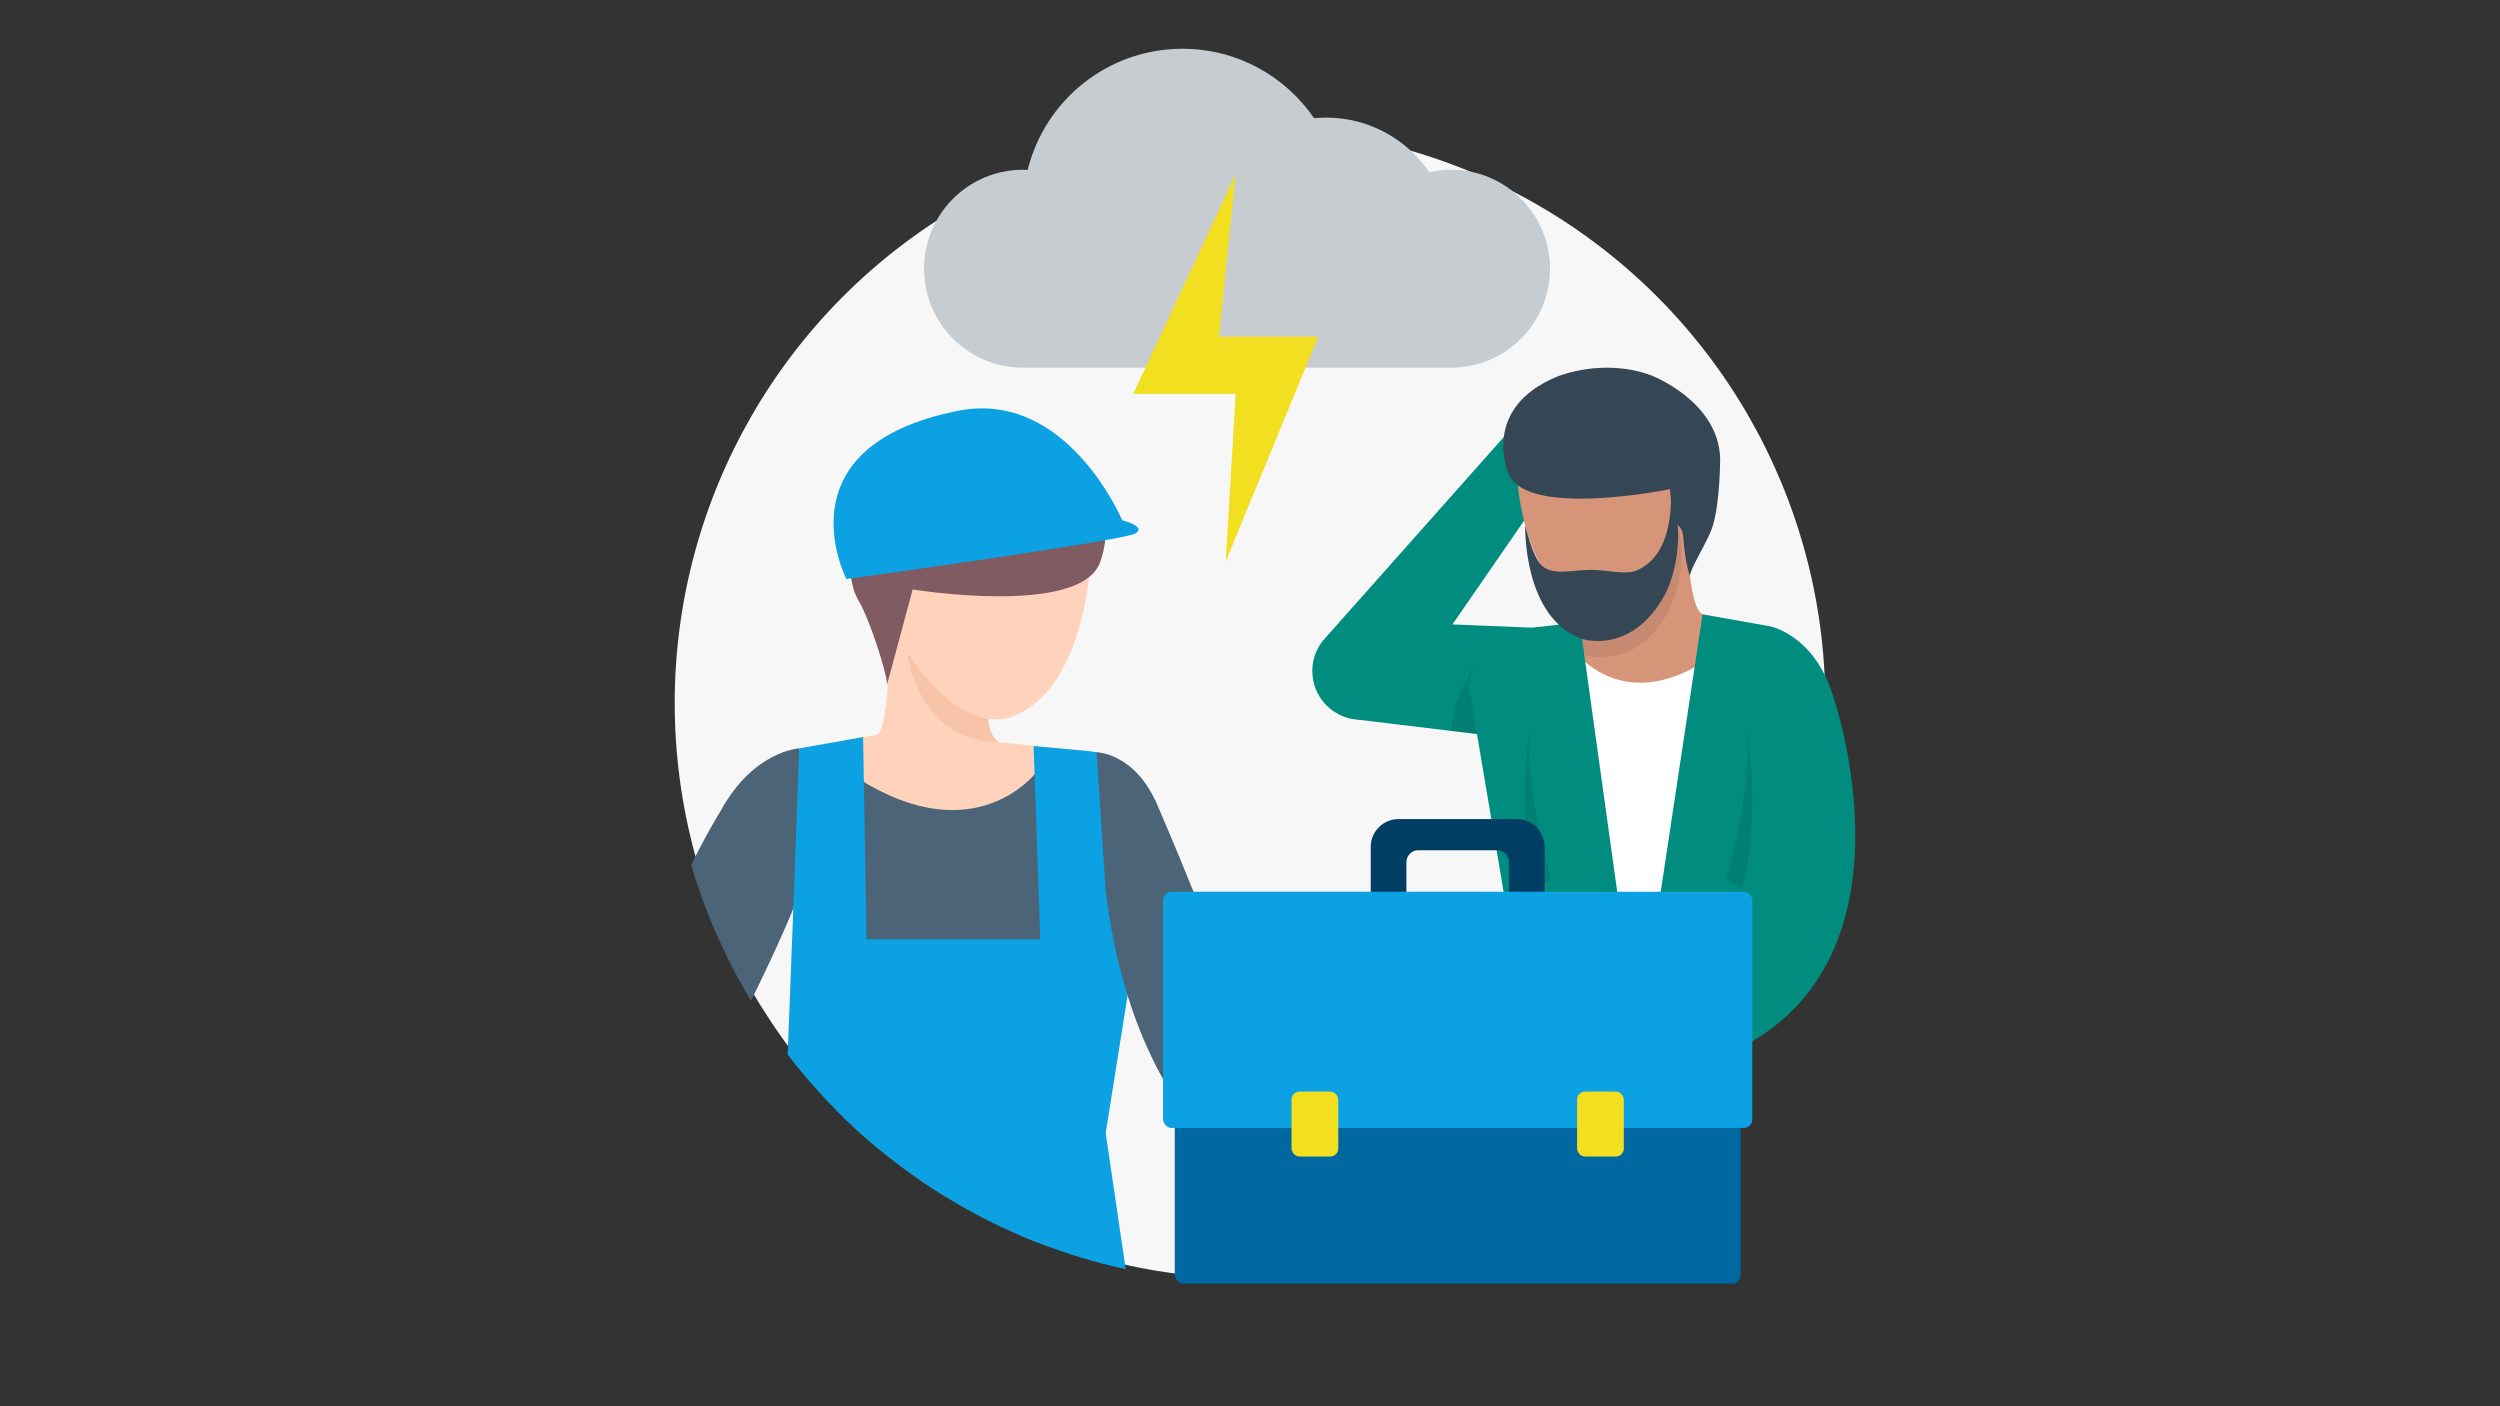 <?xml version="1.0" encoding="UTF-8"?><svg xmlns="http://www.w3.org/2000/svg" width="977.78" height="550" xmlns:xlink="http://www.w3.org/1999/xlink" viewBox="0 0 977.78 550"><rect x="0" y="0" width="977.78" height="550" fill="#333333" stroke="none"/><defs><clipPath id="clippath"><circle cx="488.89" cy="273.76" r="227.88" style="fill:none;"/></clipPath></defs><g id="bubbles"><circle cx="488.89" cy="275" r="225" style="fill:#f7f7f7;"/></g><g id="stuff"><polygon points="599.18 245.49 524.59 242.48 531.09 281.47 596.34 289.35 599.18 245.49" style="fill:#008d80;"/><path d="M517.28,250.71l72.58-81.7,10.23,28.83-51.48,74.55c-6.08,9.95-19.59,12.16-28.53,4.67h0c-7.87-6.6-9.11-18.25-2.8-26.35Z" style="fill:#008d80;"/><path d="M583.9,280.19l.1-18.71c3.46-8.6,5.45-7.64,9.45-10.37,6.95-4.75,14.55-4.12,14.55-4.12l9.38-3.32c5.27-1.76,4.4-14.03,3.81-16.37l8.94-18.64,16.31-4.98c7.84-.91,13.21,1.43,13.21,1.43,0,0,.4,32.8,6.26,35.15l28.14,6.79-.84,34.41-109.3-1.28Z" style="fill:#d69578;"/><path d="M593.51,188.26s2.38,39.96,25.79,48.63c0,0,14.47,7.15,32.66-18.01,0,0,15.8-20.73,9.42-36.9-6.38-16.16-29.49-27.59-46.15-23.23-16.67,4.35-22.47,22.9-21.72,29.51Z" style="fill:#d69578;"/><path d="M614.18,252.5s19.74,31.11,58.27,2.26l2.5,153.84,8.16-11.7-77.35-5.09,8.42-139.31Z" style="fill:#fff;"/><path d="M615.8,254.06c1.39,.82,2.89,1.54,4.5,2.12,0,0,19.29,6.58,32.43-17.3,0,0,9.07-18.25,2.64-36.14,0,0,2.53,20.5-14.29,26.9-3.88,1.48-12.09-.5-16.91-.47l-8.38,24.89Z" style="fill:#c68971;"/><path d="M691.39,244.77s17.93,2.59,25.61,27.63c0,0,35.95,103.39-39.07,138.81l9.69-57.85s-9.77-48.65-9.96-69.06l13.32-38.74,.41-.79Z" style="fill:#008d80;"/><path d="M665.9,240.27l-17.12,113.48,9.29,61.97-5.14-.33s43.48-49.36,43.12-50.8c-.36-1.44-4.66-119.8-4.66-119.8l-25.49-4.51Z" style="fill:#008d80;"/><g style="opacity:.1;"><path d="M675.05,344s11.42-39,7.88-62.81c0,0,6.26,37.39-1.4,66.32l-6.48-3.51Z"/></g><path d="M617.86,243.41l16.85,121.17-5.81,51.14-47.46-6.05,10.21-39.67-17.03-101.02s-.08-20.15,24.56-23.49l18.68-2.08Z" style="fill:#008d80;"/><g style="opacity:.1;"><path d="M606.63,344s-11.42-39-7.88-62.81c0,0-6.26,37.39,1.4,66.32l6.48-3.51Z"/></g><path d="M660.97,225.37s-1.95-5.16-2.59-15.01c-.36-5.52-3.89-5.71-3.89-5.71l-1.35-13.34s-56.07,11.55-63.2-6.08c0,0-11.13-25.59,19.17-37.96,0,0,17.79-7.49,36.71-.45,0,0,26.35,10.01,26.95,32.57,0,0,0,16.63-2.83,26.12-1.84,6.17-9.04,16.82-8.97,19.86Z" style="fill:#354654;"/><path d="M596.53,205.55s-1.04,36,22.21,44.33c0,0,19.29,6.58,32.43-17.3,0,0,10-17.85,2.15-42.03,0,0,3.02,26.39-13.8,32.79-3.88,1.48-12.09-.5-16.91-.47-8.03,.04-15.36,2.45-19.73-1.78-3.55-3.44-6.18-15.25-6.35-15.54Z" style="fill:#354654;"/><g style="clip-path:url(#clippath);"><path d="M429.7,221.17s5.7-21.1-6.89-34.27c0,0-4.25-13.72-12.06-7.64,0,0-8.25,11.9-3.62,18.56l22.57,23.35Z" style="fill:#805b61;"/><path d="M452.92,321.78c-2.27-24.96-29.52-28.23-29.52-28.23l-32.35-3.21c-5.77-1.92-5.13-16.68-4.49-19.25l-6.32-20.41-17.87-5.46c-8.59-.99-14.47,1.57-14.47,1.57,0,0,0,37.77-4.7,40.48l-37.17,7.15s-18.74,4.29-31.39,45.96l178.27-18.61Z" style="fill:#ffd3bb;"/><path d="M391.06,290.34s-5.32-1.47-4.66-13.68l-31.53-21.56s3.63,35.21,36.19,35.24Z" style="fill:#f7c3a9;"/><path d="M426.15,223.24s-2.79,46.85-30.24,57.02c0,0-16.97,8.39-38.3-21.12,0,0-18.52-24.31-11.04-43.26,7.48-18.95,34.57-32.35,54.11-27.24,19.54,5.11,26.35,26.85,25.46,34.61Z" style="fill:#ffd3bb;"/><path d="M346.96,267.69l5-18.59,4.99-18.55s64.62,10.51,73.1-10.15c0,0,13.22-29.99-22.42-44.33,0,0-20.93-8.69-43.24-.36,0,0-31.09,11.83-31.89,38.23,0,0-1.31,13.34,3.26,20.91,4.56,7.57,11.29,29.28,11.2,32.84Z" style="fill:#805b61;"/><path d="M405.37,301.97s-23.73,31.83-70.03,2.32l-3,157.43-9.8,30.68,92.96-5.21-10.12-185.21Z" style="fill:#4b6478;"/><path d="M404.26,291.82l5.02,145.41-21.6,94.52,57.04-5.21-12.27-83.34,19.84-124.81s-1.94-23.19-28.89-24.84l-19.14-1.73Z" style="fill:#0ba1e2;"/><path d="M428.89,294.23s15.09,.04,24.03,21.21c6.28,14.87,34.78,79.96,39.37,114.32l-15.16-.47h-17.95c-9.12-14.42-21.74-39.71-26.73-80.73l-3.56-54.33Z" style="fill:#4b6478;"/><path d="M312.57,292.7s-17.9,.89-30.78,24.57c0,0-37.03,58.79-35.15,110.3l32.93-8.39s27.98-52.67,35.22-76.11l-2.03-49.2-.19-1.18Z" style="fill:#4b6478;"/><path d="M337.57,288.28l2.1,122.93,12.96,120.54-64.75-13.89s18.67-79.44,19.1-81.17c.43-1.74,5.6-143.99,5.6-143.99l24.99-4.42Z" style="fill:#0ba1e2;"/><path d="M327.01,367.37h85.77l6.6,69.08-15.52,55.11s-76.07-39.2-76.46-41.53-.39-82.67-.39-82.67Z" style="fill:#0ba1e2;"/></g><g style="opacity:.1;"><path d="M576.68,260.43s-7.06,11.35-8.11,18.4l-1.05,7.05,10.16,1.23-3.05-18.12s-.16-4.62,2.07-8.55Z"/></g><path d="M567.52,66.39c-2.92,0-5.76,.33-8.5,.95-8.81-12.89-23.62-21.35-40.41-21.35-1.57,0-3.12,.08-4.66,.23-11.24-16.39-30.09-27.15-51.47-27.15-29.27,0-53.82,20.17-60.54,47.37-.61-.03-1.21-.05-1.83-.05-21.38,0-38.71,17.33-38.71,38.71s17.33,38.71,38.71,38.71h167.4c21.38,0,38.71-17.33,38.71-38.71s-17.33-38.71-38.71-38.71Z" style="fill:#c7ccd0;"/><polygon points="483.29 68.05 443.23 154.03 483.29 154.03 479.41 219.56 515.58 131.68 476.76 131.68 483.29 68.05" style="fill:#f2df1f;"/><path d="M331.05,226.45c-.4,.13,108.66-15.02,113.08-17.83s-5.23-5.14-5.23-5.14c0,0-21.53-51.26-64.15-42.81-70.62,13.99-43.7,65.79-43.7,65.79Z" style="fill:#0ba1e2;"/><g><path d="M536.11,331.26v28.69h13.95v-22.77c0-2.56,2.08-4.64,4.64-4.64h30.83c2.56,0,4.64,2.08,4.64,4.64v22.77h13.95v-28.69c0-6.02-4.88-10.91-10.91-10.91h-46.21c-6.02,0-10.91,4.88-10.91,10.91Z" style="fill:#003e64;"/><rect x="459.46" y="351.82" width="221.31" height="150.25" rx="3.39" ry="3.39" style="fill:#0068a0;"/><rect x="454.89" y="348.78" width="230.45" height="92.38" rx="3.32" ry="3.32" style="fill:#0ba1e2;"/><g><rect x="505.14" y="426.95" width="18.27" height="25.38" rx="3.08" ry="3.08" style="fill:#f2df1f;"/><rect x="616.82" y="426.95" width="18.27" height="25.38" rx="3.08" ry="3.08" style="fill:#f2df1f;"/></g></g></g></svg>